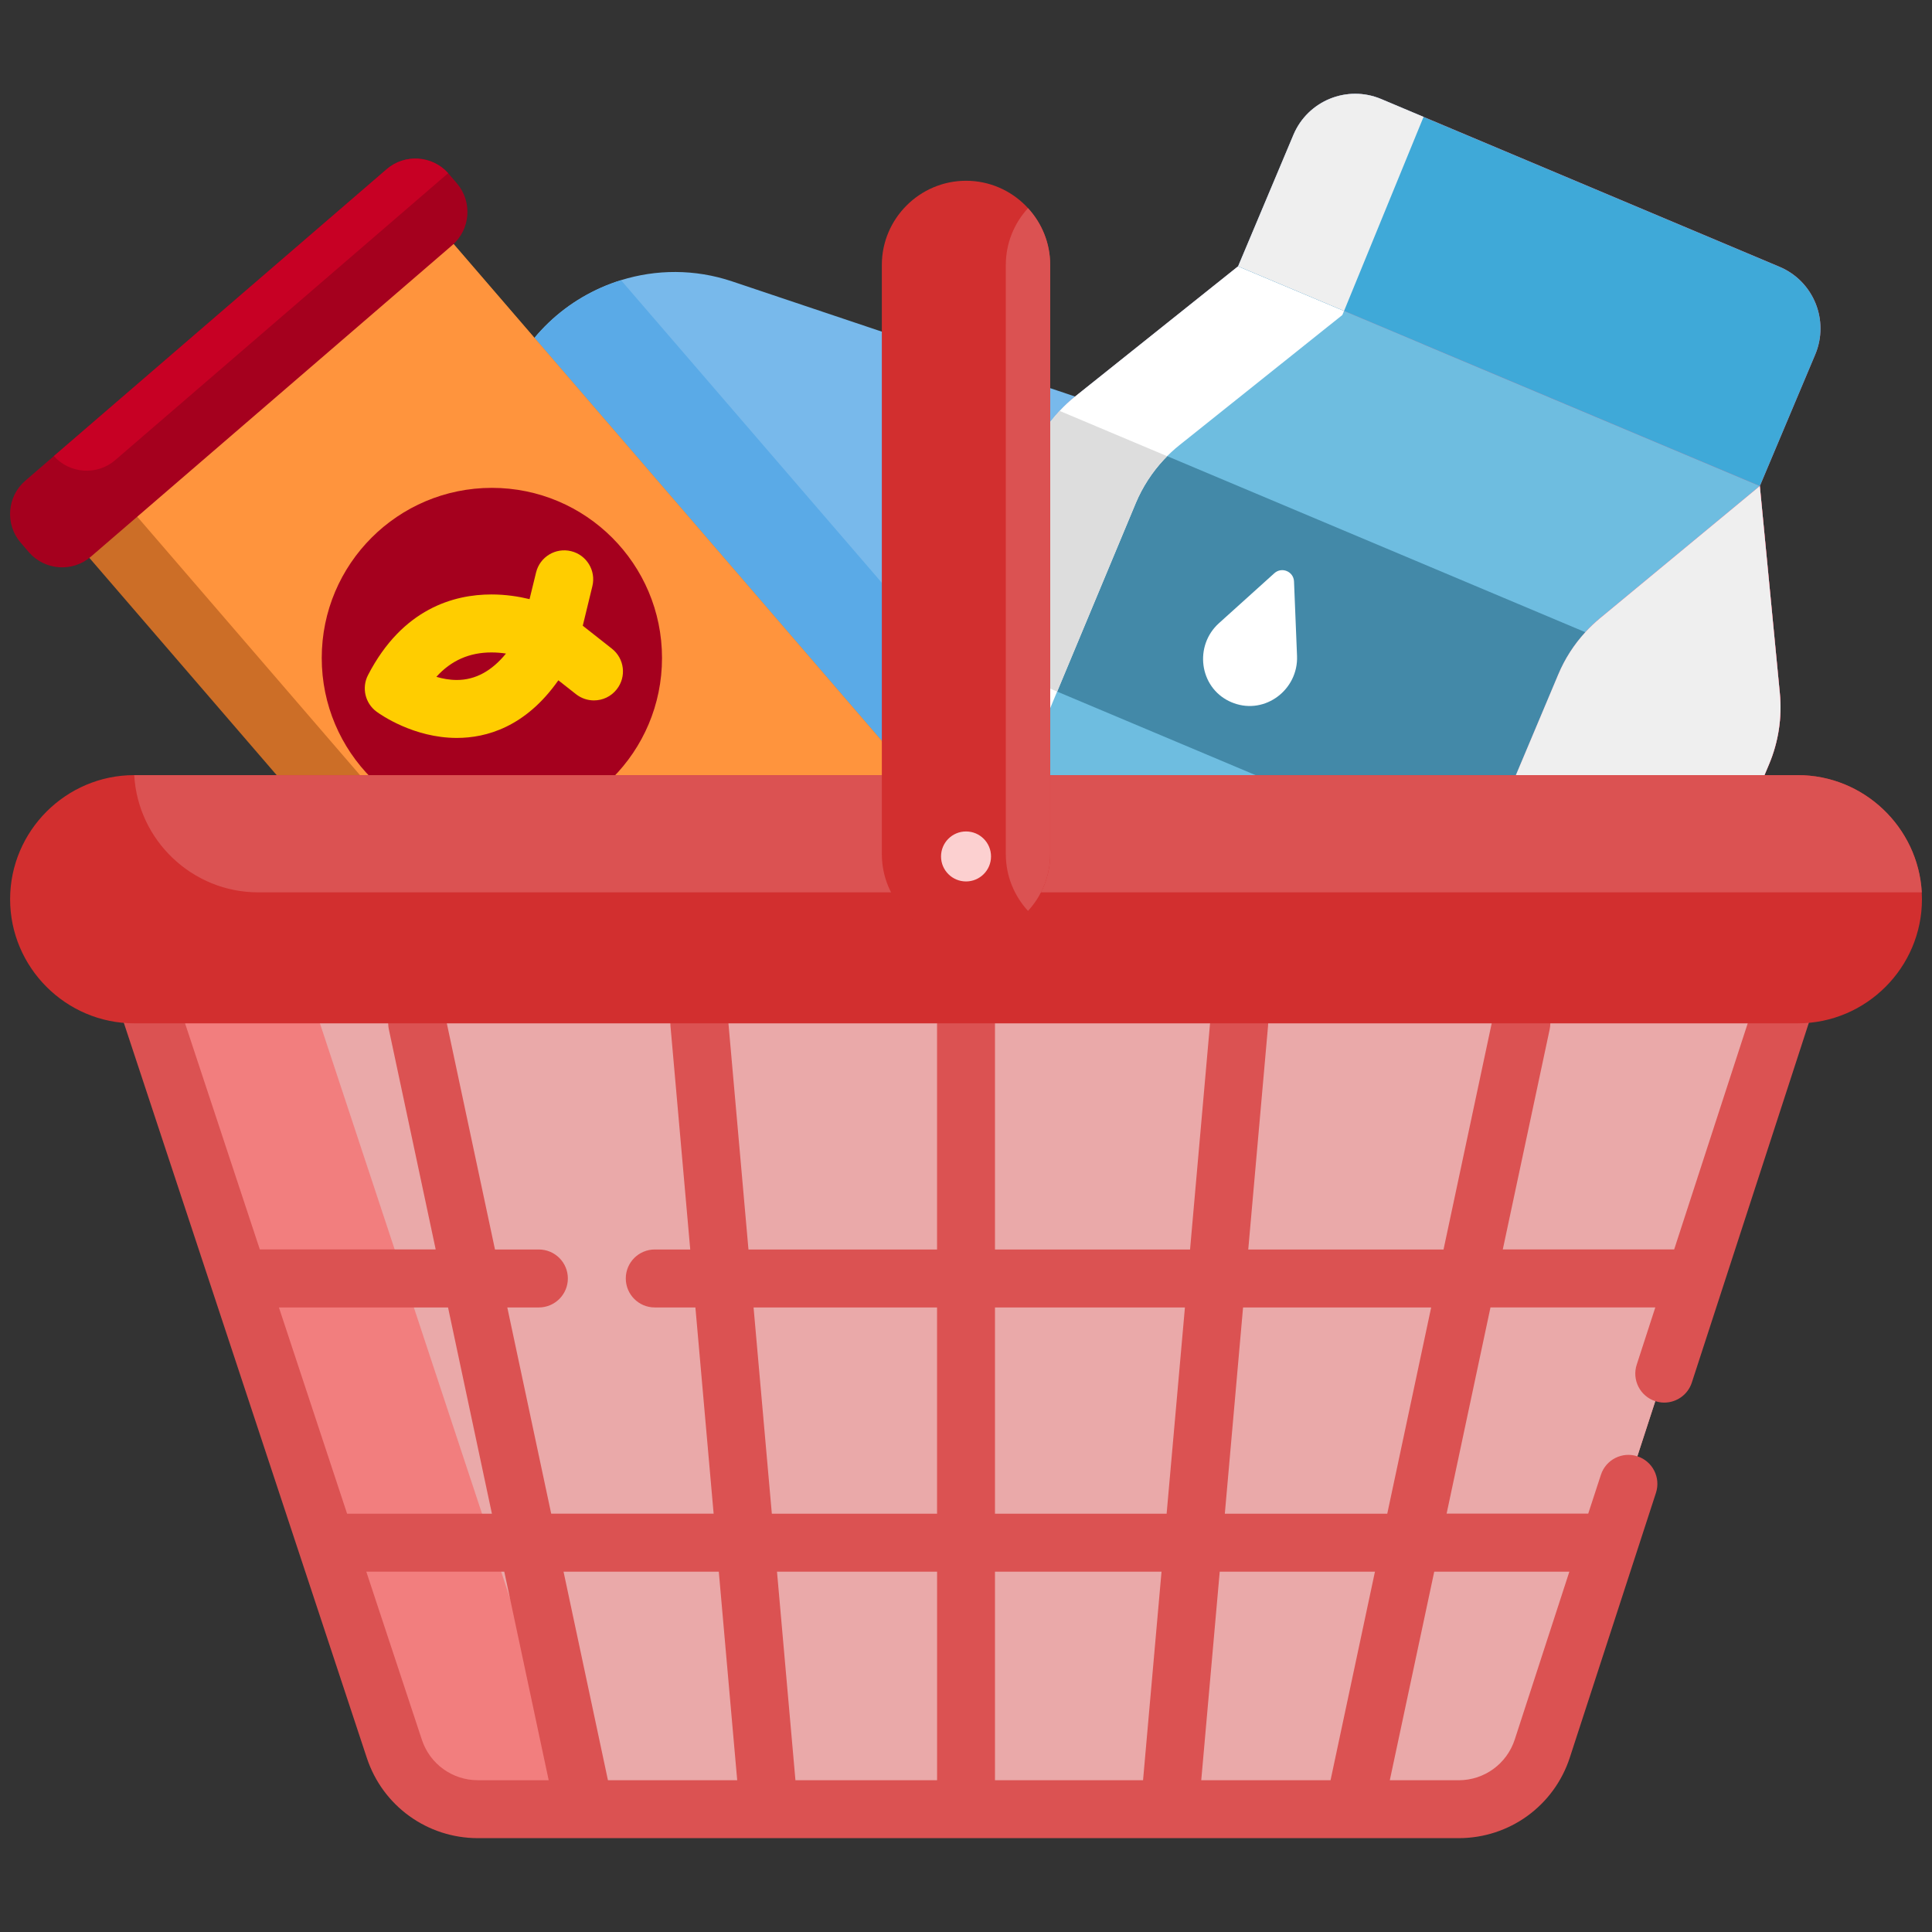 <?xml version="1.0" encoding="utf-8"?>
<!-- Generator: Adobe Illustrator 16.0.0, SVG Export Plug-In . SVG Version: 6.00 Build 0)  -->
<!DOCTYPE svg PUBLIC "-//W3C//DTD SVG 1.1//EN" "http://www.w3.org/Graphics/SVG/1.1/DTD/svg11.dtd">
<svg version="1.1" id="Capa_1" xmlns="http://www.w3.org/2000/svg" xmlns:xlink="http://www.w3.org/1999/xlink" x="0px" y="0px"
	 width="64px" height="64px" viewBox="585.5 214 64 64" enable-background="new 585.5 214 64 64" xml:space="preserve">
<rect x="585.5" y="214" width="64" height="64" fill="#333333" stroke="none"/>
<g>
	<path fill="#78B9EB" d="M369.152,182.945l-7.494,22.316c-8.508,25.338-36.196,39.115-61.544,30.607l-18.177-6.107l-127.011-42.623
		c-25.348-8.508-39.115-36.206-30.617-61.544l7.494-22.316c5.155-15.36,17.358-26.466,31.807-30.938
		c9.398-2.919,19.749-3.033,29.737,0.321l145.197,48.741C363.884,129.909,377.66,157.597,369.152,182.945z"/>
	<path fill="#5AAAE7" d="M291.896,221.18l-9.957,8.581l-127.011-42.623c-25.348-8.508-39.115-36.206-30.617-61.544l7.494-22.316
		c5.155-15.36,17.358-26.466,31.807-30.938L291.896,221.18z"/>
	<polygon fill="#CC6E27" points="265.616,233.032 180.897,306.055 168.103,317.078 11.976,135.954 24.78,124.92 109.499,51.897 	"/>
	<polygon fill="#FF943D" points="265.616,233.032 180.897,306.055 24.78,124.92 109.499,51.897 	"/>
	<path fill="#A5001E" d="M118.421,62.972l-96.808,83.436c-4.896,4.213-12.359,3.664-16.582-1.232l-2.194-2.546
		c-4.223-4.896-3.664-12.359,1.232-16.582l7.659-6.604l89.139-76.832c4.854-4.182,12.203-3.685,16.447,1.076
		c0.052,0.052,0.104,0.104,0.145,0.155l2.184,2.546C123.865,51.287,123.317,58.749,118.421,62.972z"/>
	<path fill="#C70024" d="M117.313,43.689l-89.149,76.832c-4.844,4.182-12.193,3.674-16.437-1.076l89.139-76.832
		C105.721,38.431,113.07,38.928,117.313,43.689z"/>
	<circle fill="#A5001E" cx="129.029" cy="173.516" r="45.563"/>
	<path fill="#FFCD00" d="M161.17,171.02l-7.807-6.142l2.577-10.589c1.014-4.165-1.541-8.365-5.706-9.379
		c-4.167-1.015-8.364,1.541-9.379,5.706l-1.738,7.14c-2.939-0.709-6.418-1.252-10.212-1.252c-9.98,0-23.814,3.744-33.043,21.582
		c-1.754,3.391-0.783,7.556,2.293,9.82c0.977,0.719,9.883,7.026,21.503,7.026c7.855,0,18.384-2.902,27.177-15.434l4.735,3.725
		c1.423,1.12,3.114,1.662,4.794,1.662c2.299,0,4.575-1.016,6.106-2.963C165.122,178.551,164.54,173.67,161.17,171.02z
		 M119.658,179.404c-1.958,0-3.832-0.349-5.501-0.841c3.971-4.384,8.846-6.534,14.748-6.534c1.359,0,2.67,0.115,3.898,0.299
		C128.972,177.03,124.572,179.404,119.658,179.404z"/>
	<path fill="#FF728B" d="M473.853,68.748L367.18,23.831c-9.128-3.843-19.643,0.442-23.484,9.57l-14.83,35.227
		c-0.109,0.053-0.113,0.055-0.004,0.002l-43.622,34.848c-1.488,1.188-2.89,2.485-4.171,3.867c-3.152,3.37-5.698,7.284-7.502,11.565
		l-35.641,84.658c-5.676,13.483,0.65,29.009,14.133,34.686l25.13,10.58v0.002l123.506,51.995
		c13.482,5.676,29.017-0.651,34.691-14.136l35.669-84.724c2.522-5.993,3.519-12.518,2.895-18.99l-5.354-55.523l14.828-35.222
		C487.266,83.105,482.981,72.59,473.853,68.748z"/>
	<path fill="#FF3F62" d="M400.694,300.831l-123.507-51.995l45.918-109.068c2.541-6.037,6.555-11.343,11.673-15.432l43.627-34.851
		l90.187,37.969l5.354,55.526c0.624,6.472-0.37,12.998-2.895,18.99l-35.669,84.723C429.711,300.178,414.178,306.508,400.694,300.831
		z"/>
	<path fill="#6EBDE0" d="M468.593,127.456l-42.838,35.439c-1.394,1.156-2.697,2.395-3.901,3.72
		c-3.042,3.301-5.492,7.119-7.246,11.285l-46.057,109.396L252.06,238.253c-13.483-5.676-19.809-21.203-14.133-34.686l35.642-84.658
		c1.803-4.281,4.349-8.195,7.5-11.565c1.283-1.383,2.684-2.68,4.172-3.867l43.622-34.848L468.593,127.456z"/>
	<path fill="#4389A8" d="M421.853,166.615c-3.042,3.301-5.492,7.119-7.246,11.285l-21.856,51.916l-140.901-59.319l21.717-51.588
		c1.804-4.281,4.35-8.195,7.502-11.565L421.853,166.615z"/>
	<path fill="#EFEFEF" d="M473.951,182.976l-5.362-55.52l-42.83,35.44c-1.396,1.159-2.701,2.391-3.9,3.716
		c-3.043,3.302-5.496,7.121-7.258,11.292l-46.049,109.395l32.139,13.528c13.486,5.682,29.022-0.652,34.694-14.128l35.668-84.729
		C473.578,195.977,474.572,189.456,473.951,182.976z"/>
	<g>
		<path fill="#FFFFFF" d="M344.639,172.997c0.358,8.991-8.499,15.723-16.94,12.609c-0.193-0.071-0.386-0.147-0.577-0.228
			s-0.38-0.165-0.565-0.254c-8.128-3.862-9.504-14.902-2.82-20.93l14.836-13.384c1.986-1.794,5.166-0.455,5.271,2.22
			L344.639,172.997z"/>
		<path fill="#FFFFFF" d="M357.238,80.568l-0.455,1.108l-43.627,34.85c-1.49,1.19-2.89,2.484-4.171,3.871
			c-3.147,3.364-5.693,7.287-7.494,11.562L256.393,240.07l-4.337-1.822c-13.476-5.672-19.811-21.198-14.128-34.685l35.636-84.657
			c1.802-4.275,4.348-8.188,7.504-11.563c1.283-1.387,2.682-2.681,4.172-3.871l43.617-34.84c0-0.01,0.01-0.01,0.01-0.01
			L357.238,80.568z"/>
	</g>
	<path fill="#DDDDDD" d="M309.875,119.476c-0.311,0.3-0.6,0.611-0.89,0.921c-3.147,3.364-5.693,7.287-7.494,11.562l-21.084,50.552
		l-28.557-12.017l21.714-51.587c1.802-4.275,4.348-8.188,7.504-11.563L309.875,119.476z"/>
	<path fill="#3FA9D8" d="M468.593,127.461L328.864,68.627l14.83-35.227c3.843-9.128,14.356-13.413,23.484-9.57l106.672,44.917
		c9.13,3.843,13.413,14.358,9.57,23.486L468.593,127.461z"/>
	<path fill="#EFEFEF" d="M378.53,28.609l-21.291,51.96l-28.371-11.945l14.822-35.223c3.85-9.129,14.365-13.414,23.494-9.574
		L378.53,28.609z"/>
	<path fill="#F27E7E" d="M484.313,238.124l-73.976,227.422c-3.157,9.698-12.193,16.271-22.396,16.271H125.273
		c-10.164,0-19.18-6.521-22.367-16.168L27.688,238.124H484.313z"/>
	<path fill="#EAA9A9" d="M484.313,238.124l-73.976,227.422c-3.157,9.698-12.193,16.271-22.396,16.271H169.584
		c-10.164,0-19.18-6.521-22.367-16.168L72.009,238.124H484.313z"/>
	<path fill="#DB5252" d="M490.588,233.561c-1.46-2.01-3.796-3.2-6.281-3.2H72.424c-4.287,0-7.763,3.476-7.763,7.763
		s3.476,7.763,7.763,7.763h401.195l-27.982,86.029h-45.888l12.546-58.945c0.894-4.193-1.783-8.316-5.976-9.209
		c-4.192-0.894-8.317,1.782-9.209,5.978l-13.234,62.178h-52.298l5.301-59.878c0.378-4.271-2.777-8.039-7.049-8.417
		c-4.26-0.38-8.039,2.776-8.417,7.049l-5.422,61.246h-52.229v-60.563c0-4.287-3.476-7.763-7.763-7.763s-7.763,3.476-7.763,7.763
		v60.563h-50.5l-5.422-61.246c-0.378-4.271-4.156-7.421-8.417-7.049c-4.271,0.378-7.426,4.146-7.049,8.417l5.301,59.878h-9.497
		c-4.287,0-7.763,3.478-7.763,7.765c0,4.285,3.476,7.762,7.763,7.762h10.871l4.889,55.228H144.91l-11.755-55.228h8.446
		c4.287,0,7.763-3.477,7.763-7.762c0-4.287-3.476-7.765-7.763-7.765h-11.75l-13.234-62.178c-0.893-4.193-5.012-6.874-9.209-5.978
		c-4.193,0.894-6.869,5.016-5.976,9.209l12.546,58.945H66.872l-28.438-86.029h2.939c4.287,0,7.763-3.476,7.763-7.763
		s-3.476-7.763-7.763-7.763h-13.68c-2.492,0-4.832,1.197-6.292,3.216c-1.459,2.02-1.861,4.617-1.079,6.983l75.211,227.53
		c4.249,12.854,16.199,21.49,29.736,21.49h28.526c0.006,0,0.011,0.001,0.018,0.001c0.009,0,0.02-0.001,0.029-0.001h49.351
		c0.003,0,0.007,0,0.01,0c0.004,0,0.007,0,0.011,0h107.298c0.004,0,0.007,0,0.013,0c0.003,0,0.007,0,0.01,0h49.351
		c0.009,0,0.021,0.001,0.029,0.001c0.006,0,0.011-0.001,0.018-0.001h28.004c13.606,0,25.575-8.693,29.784-21.632l23.045-70.854
		c1.326-4.076-0.903-8.457-4.98-9.783c-4.078-1.324-8.456,0.905-9.783,4.982l-3.375,10.378H384.69l11.755-55.228h44.143
		l-4.981,15.32c-1.326,4.076,0.903,8.457,4.98,9.782c0.798,0.261,1.606,0.384,2.402,0.384c3.271,0,6.313-2.084,7.381-5.363
		l41.319-127.041C492.458,238.161,492.049,235.573,490.588,233.561z M314.617,347.441l-4.891,55.228h-45.966v-55.228H314.617z
		 M318.995,474.053l4.944-55.856h41.57l-11.89,55.856H318.995z M303.409,474.053h-39.647v-55.856h44.591L303.409,474.053z
		 M210.318,474.053l-4.944-55.856h42.864v55.856H210.318z M199.11,347.441h49.127v55.228H204L199.11,347.441z M189.788,418.195
		l4.944,55.856h-34.628l-11.889-55.856H189.788z M117.282,347.441l11.755,55.228H90.26l-18.255-55.228H117.282z M110.274,463.216
		l-14.882-45.021h36.95l11.89,55.856H125.27C118.443,474.053,112.417,469.698,110.274,463.216z M417.575,418.195l-14.619,44.947
		c-2.122,6.525-8.157,10.908-15.019,10.908h-18.439l11.89-55.856L417.575,418.195L417.575,418.195z M368.817,402.669h-43.502
		l4.889-55.228h50.369L368.817,402.669z"/>
	<path fill="#D22F2F" d="M512,238.124c0,9.14-3.737,17.451-9.761,23.465c-6.024,6.024-14.335,9.761-23.477,9.761H33.236
		C14.957,271.35,0,256.404,0,238.125c0-9.14,3.737-17.451,9.761-23.475c6.024-6.024,14.335-9.761,23.475-9.761h445.528
		c17.658,0,32.223,13.963,33.186,31.383C511.979,236.882,512,237.503,512,238.124z"/>
	<path fill="#DB5252" d="M511.948,236.271H66.42c-17.658,0-32.211-13.963-33.173-31.383h445.518
		C496.422,204.888,510.985,218.851,511.948,236.271z"/>
	<path fill="#D22F2F" d="M278.543,68.251v157.794c0,5.848-2.256,11.189-5.941,15.205c-4.129,4.502-10.05,7.339-16.602,7.339
		c-12.4,0-22.543-10.144-22.543-22.543V68.251c0-12.39,10.144-22.533,22.543-22.533c6.2,0,11.841,2.536,15.919,6.624
		c0.228,0.228,0.455,0.466,0.683,0.714C276.287,57.062,278.543,62.414,278.543,68.251z"/>
	<path fill="#DB5252" d="M278.543,68.251v157.794c0,5.848-2.256,11.189-5.941,15.205c-3.693-4.016-5.951-9.357-5.951-15.205V68.251
		c0-5.838,2.257-11.189,5.951-15.195C276.287,57.062,278.543,62.414,278.543,68.251z"/>
	<circle fill="#FCD0D0" cx="255.999" cy="226.666" r="6.693"/>
</g>
<g>
	<path fill="#78B9EB" d="M631.497,236.963l-0.928,2.76c-1.051,3.134-4.477,4.838-7.612,3.786l-2.248-0.755l-15.711-5.273
		c-3.136-1.052-4.838-4.479-3.788-7.613l0.928-2.76c0.638-1.9,2.146-3.274,3.934-3.827c1.163-0.361,2.443-0.375,3.68,0.04
		l17.96,6.029C630.846,230.403,632.55,233.827,631.497,236.963z"/>
	<path fill="#5AAAE7" d="M621.941,241.693l-1.232,1.062l-15.711-5.273c-3.136-1.052-4.838-4.479-3.788-7.613l0.928-2.76
		c0.638-1.9,2.147-3.274,3.934-3.827L621.941,241.693z"/>
	<polygon fill="#CC6E27" points="618.69,243.159 608.211,252.191 606.628,253.555 587.314,231.15 588.899,229.785 599.378,220.752 	
		"/>
	<polygon fill="#FF943D" points="618.69,243.159 608.211,252.191 588.899,229.785 599.378,220.752 	"/>
	<path fill="#A5001E" d="M600.481,222.123l-11.975,10.321c-0.605,0.521-1.528,0.453-2.051-0.153l-0.271-0.315
		c-0.522-0.605-0.453-1.529,0.153-2.051l0.947-0.817l11.025-9.504c0.6-0.517,1.509-0.456,2.035,0.133
		c0.006,0.006,0.013,0.013,0.018,0.019l0.271,0.315C601.156,220.677,601.088,221.6,600.481,222.123z"/>
	<path fill="#C70024" d="M600.346,219.737l-11.028,9.504c-0.599,0.518-1.508,0.455-2.033-0.133l11.026-9.504
		C598.91,219.087,599.819,219.148,600.346,219.737z"/>
	<circle fill="#A5001E" cx="601.794" cy="235.797" r="5.636"/>
	<path fill="#FFCD00" d="M605.77,235.488l-0.965-0.76l0.318-1.31c0.126-0.515-0.19-1.035-0.705-1.16
		c-0.516-0.125-1.035,0.19-1.16,0.706l-0.216,0.883c-0.363-0.088-0.794-0.155-1.263-0.155c-1.234,0-2.945,0.463-4.087,2.669
		c-0.218,0.419-0.098,0.935,0.283,1.215c0.121,0.089,1.222,0.869,2.659,0.869c0.973,0,2.275-0.359,3.362-1.909l0.585,0.46
		c0.177,0.139,0.387,0.206,0.594,0.206c0.285,0,0.565-0.125,0.755-0.367C606.259,236.419,606.187,235.816,605.77,235.488z
		 M600.635,236.525c-0.242,0-0.474-0.043-0.68-0.104c0.49-0.542,1.095-0.808,1.824-0.808c0.168,0,0.33,0.014,0.482,0.037
		C601.788,236.231,601.243,236.525,600.635,236.525z"/>
	<path fill="#FF728B" d="M644.449,222.837l-13.195-5.556c-1.13-0.476-2.431,0.055-2.906,1.184l-1.834,4.357
		c-0.014,0.007-0.014,0.007,0,0l-5.396,4.311c-0.184,0.146-0.357,0.307-0.516,0.478c-0.39,0.417-0.705,0.901-0.928,1.431
		l-4.408,10.472c-0.703,1.668,0.08,3.589,1.747,4.291l3.109,1.309l0,0l15.277,6.432c1.667,0.703,3.59-0.08,4.291-1.748l4.412-10.481
		c0.312-0.741,0.436-1.548,0.357-2.349l-0.662-6.868l1.835-4.357C646.107,224.613,645.577,223.312,644.449,222.837z"/>
	<path fill="#FF3F62" d="M635.399,251.545l-15.277-6.432l5.679-13.491c0.314-0.748,0.812-1.404,1.445-1.91l5.396-4.311l11.155,4.697
		l0.663,6.868c0.077,0.801-0.046,1.608-0.358,2.349l-4.411,10.479C638.987,251.465,637.066,252.248,635.399,251.545z"/>
	<path fill="#6EBDE0" d="M643.798,230.099l-5.299,4.384c-0.172,0.143-0.334,0.296-0.482,0.46c-0.376,0.408-0.68,0.88-0.896,1.396
		l-5.697,13.533l-14.41-6.067c-1.667-0.702-2.45-2.623-1.747-4.291l4.408-10.472c0.223-0.529,0.538-1.014,0.928-1.431
		c0.158-0.171,0.332-0.332,0.516-0.478l5.396-4.311L643.798,230.099z"/>
	<path fill="#4389A8" d="M638.017,234.943c-0.377,0.408-0.68,0.88-0.896,1.396l-2.703,6.422l-17.43-7.338l2.687-6.381
		c0.223-0.529,0.538-1.014,0.928-1.431L638.017,234.943z"/>
	<path fill="#EFEFEF" d="M644.46,236.967l-0.663-6.868l-5.298,4.384c-0.172,0.144-0.334,0.296-0.482,0.459
		c-0.376,0.409-0.68,0.881-0.896,1.397l-5.697,13.532l3.977,1.673c1.667,0.703,3.59-0.082,4.291-1.748l4.412-10.481
		C644.414,238.575,644.537,237.769,644.46,236.967z"/>
	<g>
		<path fill="#FFFFFF" d="M628.466,235.732c0.043,1.112-1.052,1.945-2.096,1.56c-0.025-0.008-0.049-0.019-0.072-0.028
			s-0.047-0.021-0.07-0.031c-1.004-0.478-1.175-1.844-0.349-2.589l1.836-1.656c0.246-0.222,0.638-0.056,0.651,0.275L628.466,235.732
			z"/>
		<path fill="#FFFFFF" d="M630.024,224.299l-0.058,0.137l-5.396,4.311c-0.185,0.147-0.357,0.307-0.516,0.479
			c-0.389,0.417-0.704,0.902-0.927,1.431l-5.579,13.373l-0.536-0.225c-1.667-0.701-2.45-2.622-1.747-4.291l4.407-10.472
			c0.223-0.529,0.538-1.013,0.929-1.43c0.158-0.172,0.332-0.332,0.516-0.479l5.396-4.31c0-0.001,0-0.001,0-0.001L630.024,224.299z"
			/>
	</g>
	<path fill="#DDDDDD" d="M624.164,229.112c-0.038,0.037-0.074,0.076-0.109,0.114c-0.389,0.417-0.704,0.902-0.927,1.431l-2.607,6.253
		l-3.533-1.486l2.686-6.381c0.223-0.529,0.538-1.013,0.929-1.431L624.164,229.112z"/>
	<path fill="#3FA9D8" d="M643.798,230.1l-17.284-7.277l1.834-4.357c0.476-1.129,1.776-1.66,2.906-1.184l13.194,5.556
		c1.129,0.475,1.659,1.776,1.184,2.905L643.798,230.1z"/>
	<path fill="#EFEFEF" d="M632.657,217.872l-2.633,6.428l-3.51-1.478l1.833-4.357c0.477-1.129,1.776-1.66,2.906-1.185
		L632.657,217.872z"/>
	<path fill="#F27E7E" d="M645.741,243.789l-9.149,28.131c-0.39,1.2-1.508,2.012-2.771,2.012H601.33
		c-1.258,0-2.372-0.807-2.767-1.999l-9.306-28.144H645.741z"/>
	<path fill="#EAA9A9" d="M645.741,243.789l-9.149,28.131c-0.39,1.2-1.508,2.012-2.771,2.012h-27.01
		c-1.258,0-2.373-0.807-2.768-1.999l-9.304-28.144H645.741z"/>
	<path fill="#DB5252" d="M646.519,243.224c-0.181-0.249-0.47-0.396-0.777-0.396h-50.948c-0.531,0-0.96,0.43-0.96,0.96
		c0,0.531,0.429,0.96,0.96,0.96h49.626l-3.461,10.641h-5.677l1.553-7.291c0.11-0.518-0.221-1.028-0.74-1.139
		c-0.518-0.11-1.027,0.22-1.138,0.74l-1.638,7.692h-6.469l0.656-7.407c0.046-0.528-0.344-0.995-0.872-1.042
		c-0.527-0.047-0.995,0.344-1.042,0.872l-0.67,7.577h-6.462v-7.493c0-0.529-0.429-0.96-0.959-0.96c-0.531,0-0.96,0.431-0.96,0.96
		v7.493h-6.247l-0.671-7.577c-0.047-0.528-0.515-0.918-1.041-0.872c-0.528,0.047-0.92,0.513-0.872,1.042l0.655,7.407h-1.175
		c-0.53,0-0.96,0.429-0.96,0.959c0,0.531,0.43,0.961,0.96,0.961h1.346l0.604,6.831h-5.381l-1.454-6.831h1.044
		c0.531,0,0.962-0.43,0.962-0.961c0-0.53-0.431-0.959-0.962-0.959h-1.452l-1.638-7.692c-0.11-0.518-0.619-0.85-1.139-0.74
		c-0.519,0.111-0.851,0.621-0.739,1.139l1.552,7.291h-5.826l-3.519-10.641h0.363c0.531,0,0.96-0.43,0.96-0.96
		c0-0.53-0.429-0.96-0.96-0.96h-1.691c-0.309,0-0.598,0.148-0.778,0.397c-0.181,0.25-0.23,0.571-0.134,0.864l9.304,28.145
		c0.525,1.591,2.004,2.657,3.678,2.657h3.529c0,0,0.001,0.002,0.002,0.002l0.003-0.002h6.105l0,0c0.002,0,0.002,0,0.003,0h13.271
		h0.002c0.001,0,0.001,0,0.001,0h6.104c0.001,0,0.003,0.002,0.004,0.002s0.001-0.002,0.002-0.002h3.464
		c1.684,0,3.164-1.074,3.684-2.675l2.852-8.764c0.163-0.505-0.111-1.047-0.616-1.21c-0.504-0.165-1.046,0.111-1.209,0.616
		l-0.419,1.283h-4.691l1.453-6.831h5.46l-0.615,1.895c-0.165,0.505,0.111,1.047,0.615,1.21c0.1,0.032,0.199,0.048,0.297,0.048
		c0.405,0,0.782-0.259,0.913-0.664l5.111-15.714C646.75,243.793,646.699,243.473,646.519,243.224z M624.752,257.312l-0.606,6.831
		h-5.686v-6.831H624.752z M625.293,272.972l0.612-6.909h5.142l-1.471,6.909H625.293z M623.365,272.972h-4.905v-6.909h5.517
		L623.365,272.972z M611.85,272.972l-0.611-6.909h5.303v6.909H611.85z M610.463,257.312h6.078v6.831h-5.473L610.463,257.312z
		 M609.311,266.063l0.61,6.909h-4.282l-1.471-6.909H609.311z M600.342,257.312l1.453,6.831h-4.797l-2.258-6.831H600.342z
		 M599.475,271.631l-1.841-5.568h4.571l1.471,6.909h-2.347C600.485,272.972,599.739,272.433,599.475,271.631z M637.487,266.063
		l-1.809,5.561c-0.263,0.807-1.01,1.349-1.858,1.349h-2.281l1.472-6.909H637.487L637.487,266.063z M631.455,264.143h-5.381
		l0.604-6.831h6.231L631.455,264.143z"/>
	<path fill="#D22F2F" d="M649.167,243.789c0,1.13-0.463,2.159-1.207,2.902c-0.745,0.745-1.773,1.208-2.903,1.208h-55.112
		c-2.261,0-4.11-1.849-4.11-4.11c0-1.131,0.462-2.159,1.207-2.904s1.773-1.208,2.903-1.208h55.112c2.183,0,3.985,1.728,4.104,3.882
		C649.164,243.635,649.167,243.712,649.167,243.789z"/>
	<path fill="#DB5252" d="M649.161,243.56h-55.11c-2.185,0-3.985-1.728-4.104-3.882h55.11
		C647.239,239.677,649.042,241.405,649.161,243.56z"/>
	<path fill="#D22F2F" d="M620.289,222.776v19.518c0,0.724-0.278,1.384-0.735,1.881c-0.511,0.558-1.243,0.908-2.053,0.908
		c-1.534,0-2.789-1.255-2.789-2.788v-19.519c0-1.533,1.255-2.788,2.789-2.788c0.767,0,1.464,0.313,1.969,0.819
		c0.028,0.028,0.056,0.058,0.084,0.088C620.011,221.392,620.289,222.053,620.289,222.776z"/>
	<path fill="#DB5252" d="M620.289,222.776v19.518c0,0.724-0.278,1.384-0.735,1.881c-0.456-0.497-0.735-1.157-0.735-1.881v-19.518
		c0-0.723,0.279-1.384,0.735-1.88C620.011,221.392,620.289,222.053,620.289,222.776z"/>
	<circle fill="#FCD0D0" cx="617.501" cy="242.371" r="0.828"/>
</g>
<rect x="-269.5" y="136.5" fill="#D22F2F" width="174" height="49.878"/>
<rect x="-269.5" y="223.65" fill="#DB5252" width="174" height="49.877"/>
<rect x="-269.5" y="292.139" fill="#E28888" width="174" height="49.879"/>
<rect x="-264.5" y="401.65" fill="#FF943D" width="174" height="49.877"/>
</svg>
